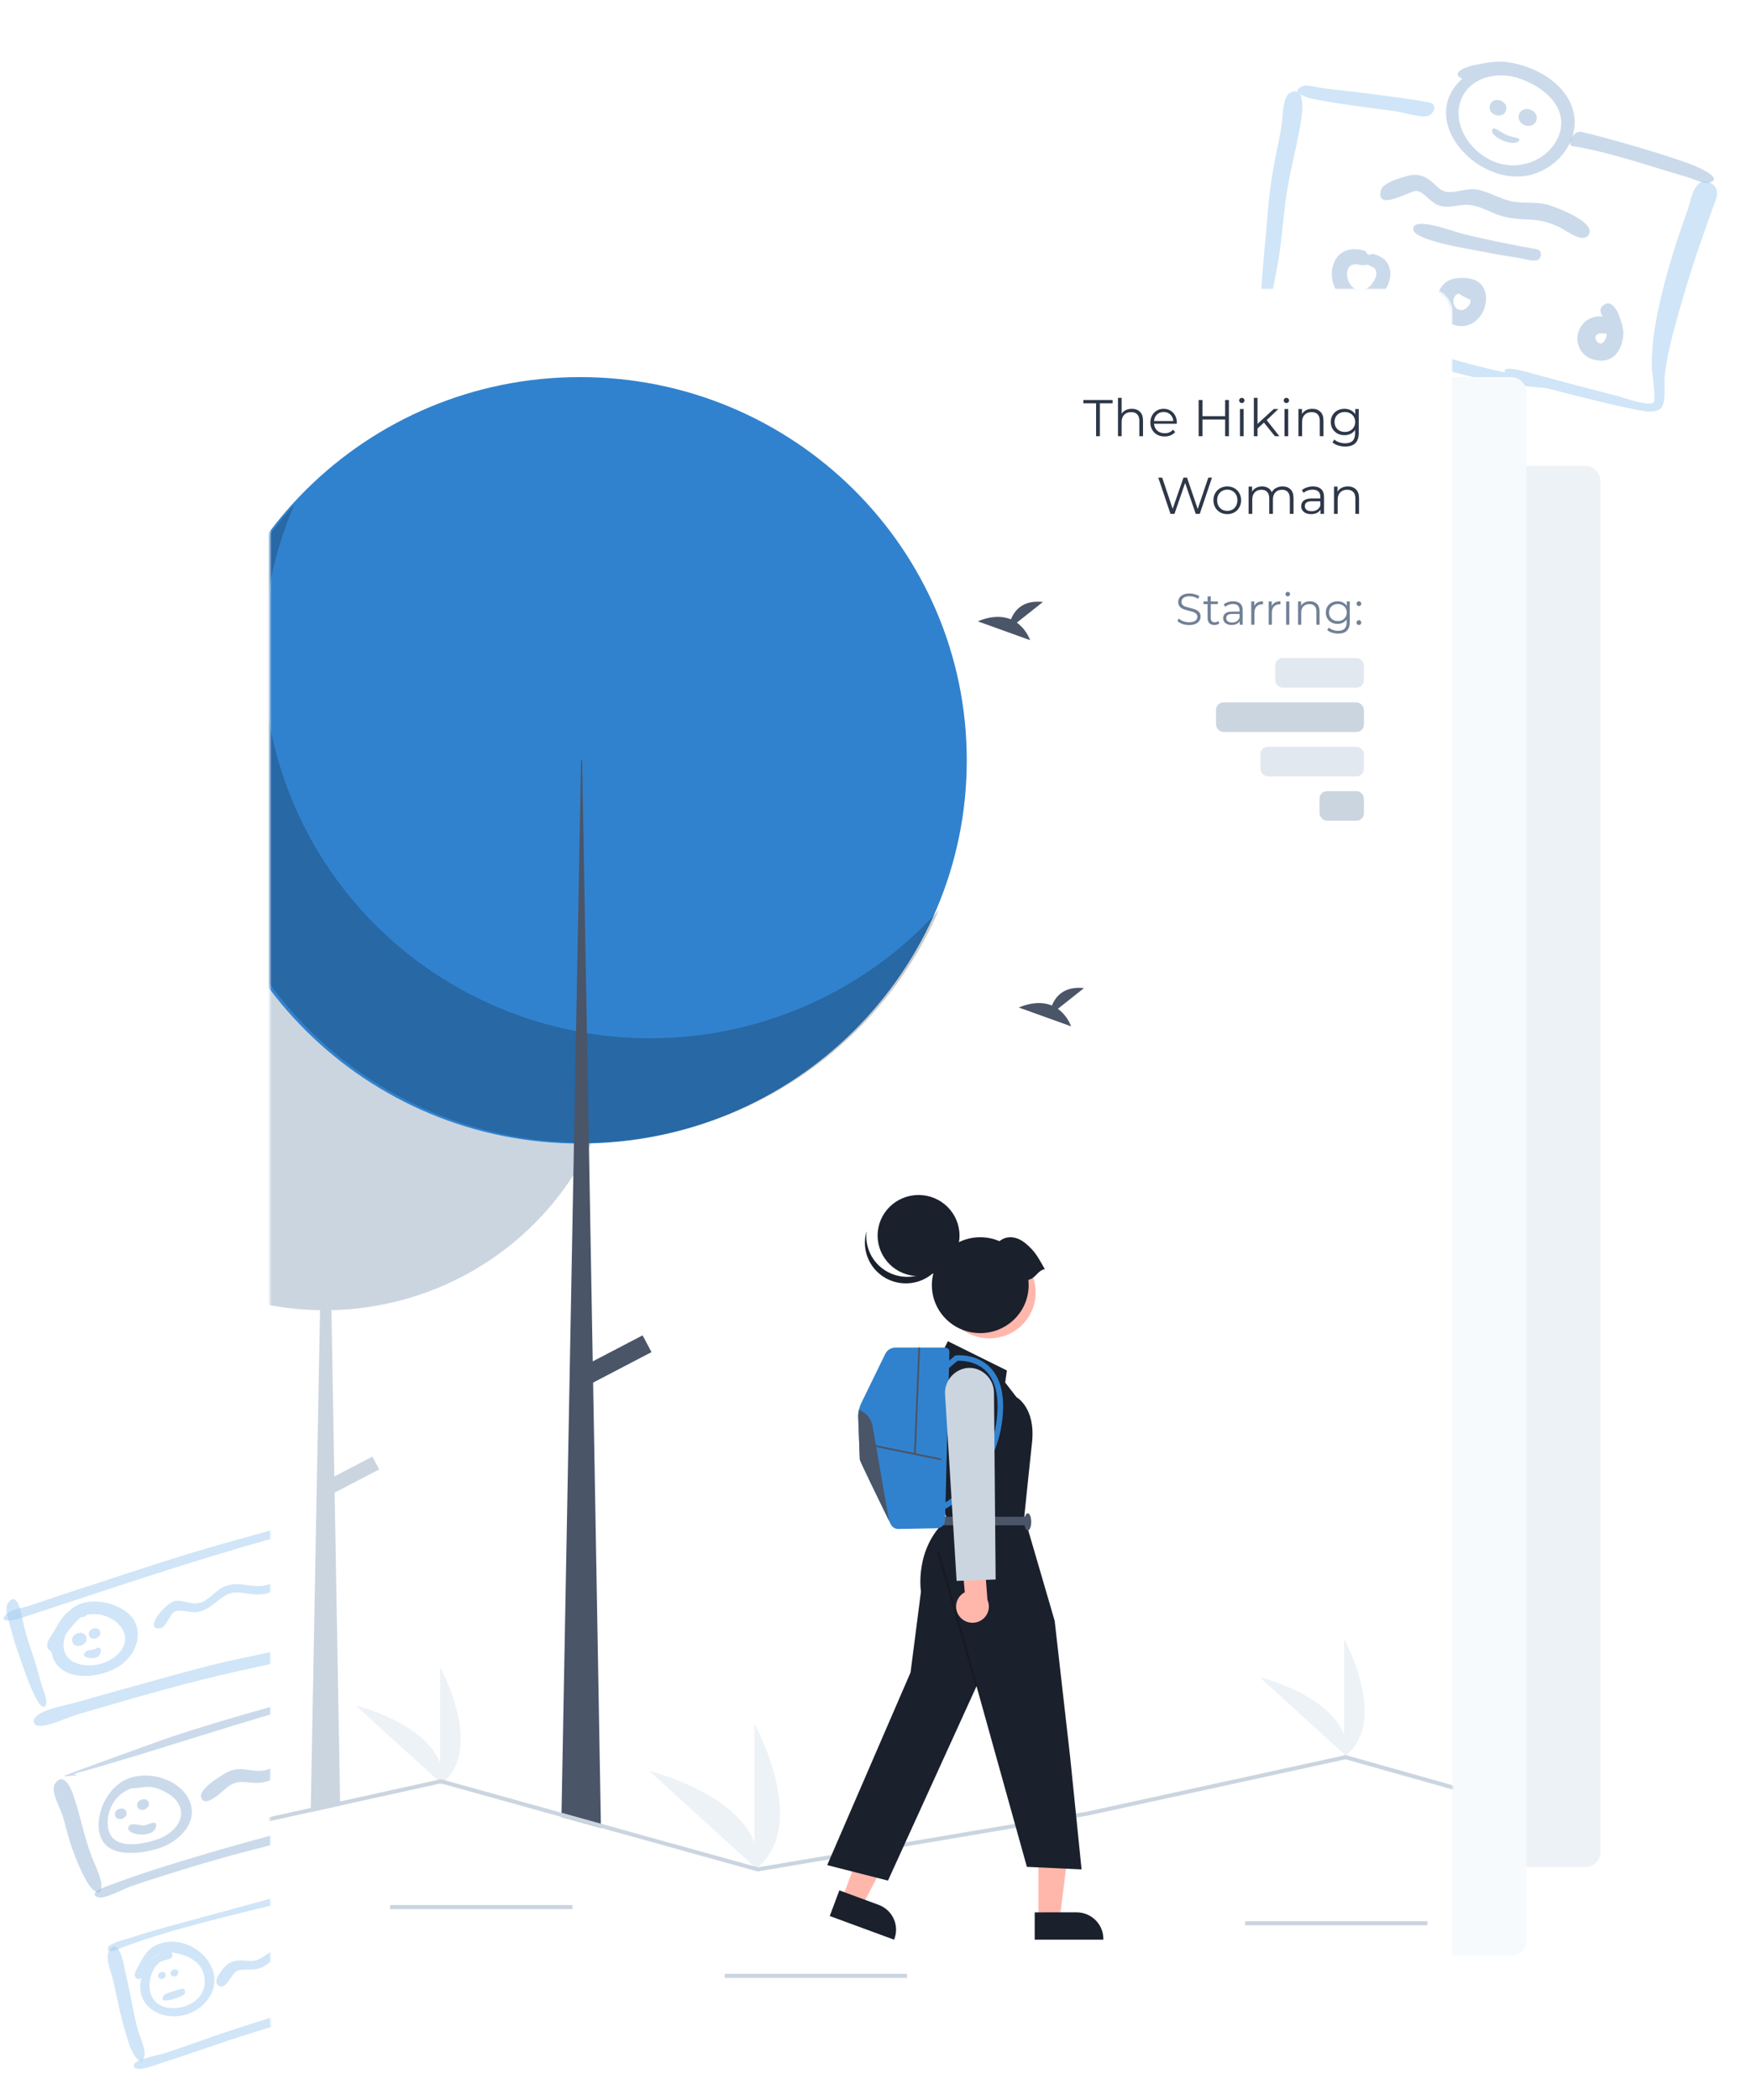 <svg width="474"
     height="568" viewBox="0 0 474 568" fill="none" xmlns="http://www.w3.org/2000/svg">
    <g opacity="0.5">
        <path opacity="0.5" fill-rule="evenodd" clip-rule="evenodd" d="M410.478 21.044C417.614 23.215 424.795 29.274 421.635 36.923C419.319 42.526 412.781 45.759 406.499 44.423C399.748 42.987 393.956 36.177 394.683 29.516C395.5 22.024 403.501 18.92 410.478 21.044ZM407.786 16.807C404.773 16.398 401.627 17.06 398.737 17.633C397.634 17.852 391.912 19.47 395.607 21.317C382.605 32.984 401.262 52.498 416.017 46.697C422.642 44.091 427.584 37 425.564 29.786C423.474 22.325 415.169 17.805 407.786 16.807Z" fill="#2B6CB0"/>
        <path opacity="0.5" fill-rule="evenodd" clip-rule="evenodd" d="M403.08 28.531C402.4 31.206 406.781 32.444 407.461 29.769C408.141 27.093 403.76 25.856 403.08 28.531Z" fill="#2B6CB0"/>
        <path opacity="0.5" fill-rule="evenodd" clip-rule="evenodd" d="M410.937 31.1C410.2 34 414.95 35.342 415.688 32.441C416.425 29.541 411.675 28.2 410.937 31.1Z" fill="#2B6CB0"/>
        <path opacity="0.5" fill-rule="evenodd" clip-rule="evenodd" d="M403.787 34.969C402.601 36.948 410.205 40.232 411.086 37.803C411.282 37.261 408.761 37.149 407.239 36.331C405.505 35.398 404.227 34.233 403.787 34.969Z" fill="#2B6CB0"/>
        <path opacity="0.5" fill-rule="evenodd" clip-rule="evenodd" d="M425.377 39.506C433.875 40.861 442.28 43.621 450.522 46.119C452.585 46.745 454.647 47.369 456.716 47.971C458.032 48.354 460.731 49.721 462.032 49.468C467.362 48.432 458.398 44.762 457.115 44.295C449.024 41.402 436.342 37.68 427.986 35.702C425.514 35.117 423.863 39.264 425.377 39.506Z" fill="#2B6CB0"/>
        <path opacity="0.5" fill-rule="evenodd" clip-rule="evenodd" d="M452.473 90.792C454.65 82.552 457.082 74.325 459.853 66.279C460.982 62.999 462.165 59.739 463.292 56.459C463.823 54.914 464.982 52.867 464.353 51.203C463.704 49.488 461.557 48.565 459.895 49.454C457.792 50.965 457.419 54.388 456.615 56.705C455.378 60.267 454.078 63.809 452.963 67.414C450.803 74.391 448.885 81.568 447.685 88.805C447.119 92.219 446.906 95.647 446.896 99.13C446.892 100.716 448.179 108.147 447.324 108.881C445.997 110.018 438.985 107.472 437.425 107.074C433.42 106.055 429.423 104.999 425.425 103.95C422.002 103.051 418.584 102.136 415.169 101.204C413.813 100.835 405.921 98.367 407.201 100.76C387.149 96.504 367.605 88.674 348.194 82.409C347.213 82.092 345.661 81.37 344.185 80.873C344.18 80.139 344.189 79.488 344.26 79.054C344.762 76.003 345.456 72.996 345.935 69.941C346.813 64.35 347.196 58.678 347.992 53.075C348.789 47.477 350.237 42.045 351.282 36.504C351.461 35.554 353.27 27.872 351.703 25.441C352.582 26.06 354.13 26.544 355.046 26.729C362.458 28.222 369.98 29.061 377.45 30.067C379.587 30.355 384.214 31.881 386.173 31.388C387.869 30.961 389.209 28.169 386.572 27.682C379.199 26.386 371.762 25.501 364.347 24.605C362.364 24.365 360.38 24.147 358.395 23.936C357.069 23.795 353.72 22.834 352.55 23.28C351.129 23.822 350.85 24.384 351.154 24.896C350.628 24.591 349.893 24.631 348.886 25.17C346.87 26.626 347.128 31.682 346.746 33.947C346.289 36.665 345.719 39.355 345.169 42.052C344.104 47.27 343.38 52.508 342.96 57.841C342.49 63.815 341.867 69.772 341.4 75.746C341.278 77.301 341.243 78.841 341.305 80.394C338.325 80.93 339.609 83.477 341.62 84.431C341.634 84.438 341.65 84.444 341.664 84.451C341.935 86.147 342.495 87.806 343.727 85.982C343.821 85.843 343.896 85.659 343.957 85.445C349.242 87.557 355.305 88.878 360.601 90.591C372.072 94.302 383.558 98.258 395.242 101.184C399.867 102.343 404.571 103.255 409.271 103.958C412.025 104.37 414.805 104.72 417.573 104.897C417.771 104.91 418.068 104.948 418.411 104.989C418.466 105.003 418.521 105.017 418.572 105.031C422.605 106.106 426.647 107.135 430.703 108.108C434.107 108.925 437.51 109.811 440.947 110.457C443.081 110.858 447.483 112.135 449.27 110.512C450.895 109.037 450.131 103.841 450.371 101.737C450.794 98.032 451.526 94.378 452.473 90.792Z" fill="#4299E1"/>
        <path opacity="0.5" fill-rule="evenodd" clip-rule="evenodd" d="M417.916 55.184C414.665 54.556 411.359 55.13 408.14 54.257C405.438 53.524 402.975 52.039 400.233 51.399C397.017 50.647 394.77 52.074 391.816 51.942C389.465 51.837 388.476 49.871 386.705 48.633C384.468 47.068 382.53 47.02 380.071 47.768C378.265 48.319 374.074 49.516 373.588 51.505C372.114 57.532 381.805 51.326 383.351 51.646C385.405 52.072 387.106 54.835 389.224 55.552C392.023 56.5 394.286 55.303 397.062 55.407C399.87 55.513 402.531 57.072 405.121 58.045C408.077 59.155 410.887 59.261 413.989 59.401C416.994 59.536 419.403 60.239 422.144 61.584C423.994 62.491 428.285 65.976 429.851 63.456C431.983 60.024 420.189 55.624 417.916 55.184Z" fill="#2B6CB0"/>
        <path opacity="0.5" fill-rule="evenodd" clip-rule="evenodd" d="M415.69 67.402C409.015 66.189 402.319 64.892 395.724 63.249C392.868 62.538 382.251 58.402 382.35 62.007C382.434 65.098 397.749 67.392 400.83 68.008C404.23 68.689 407.651 69.273 411.074 69.8C412.287 69.987 415.093 70.914 416.161 70.229C417.18 69.576 417.254 67.682 415.69 67.402Z" fill="#2B6CB0"/>
        <path opacity="0.5" fill-rule="evenodd" clip-rule="evenodd" d="M366.434 71.258C366.268 71.276 366.268 71.276 366.434 71.258V71.258ZM367.835 71.635C369.498 72.052 369.354 71.127 370.891 72.022C371.6 72.434 371.753 72.162 372.166 73.016C372.974 74.683 371.149 77.3 369.742 78.061C364.532 80.882 361.87 70.141 367.835 71.635ZM368.833 67.706C357.264 64.83 357.794 82.99 368.655 82.381C373.141 82.129 377.356 76.48 375.841 72.208C375.104 70.13 373.678 69.395 371.731 68.716C371.279 68.558 370.541 69.027 370.262 68.917C369.598 68.657 369.845 67.954 368.833 67.706Z" fill="#2B6CB0"/>
        <path opacity="0.5" fill-rule="evenodd" clip-rule="evenodd" d="M394.633 79.416C394.443 79.298 398.008 81.437 397.694 80.905C398.364 82.04 396.631 83.786 395.526 83.865C392.849 84.055 392.392 80.052 394.633 79.416ZM397.493 75.334C393.772 74.801 390.635 75.437 389.179 79.09C387.835 82.463 389.429 86.712 393.348 87.893C401.89 90.465 405.713 76.528 397.493 75.334Z" fill="#2B6CB0"/>
        <path opacity="0.5" fill-rule="evenodd" clip-rule="evenodd" d="M434.753 90.309C433.671 96.69 428.293 89.052 434.753 90.309V90.309ZM433.52 82.806C432.676 83.605 432.925 84.775 433.683 85.592C425.217 84.93 424.12 96.929 432.75 97.547C437.138 97.861 438.961 93.924 439.212 90.32C439.331 88.607 437.062 79.451 433.52 82.806Z" fill="#2B6CB0"/>
    </g>
    <g opacity="0.5">
        <path opacity="0.5" fill-rule="evenodd" clip-rule="evenodd" d="M2.098 433.728C1.1 435.225 2.616 439.092 2.966 440.583C3.511 442.905 4.255 445.148 5.059 447.387C5.597 448.886 10.158 463.355 12.178 461.563C13.317 460.554 11.422 456.533 11.079 455.188C10.314 452.198 9.415 449.254 8.431 446.334C7.517 443.623 6.69 440.922 6.106 438.111C5.964 437.424 4.776 429.696 2.098 433.728Z" fill="#4299E1"/>
        <path opacity="0.5" fill-rule="evenodd" clip-rule="evenodd" d="M52.128 419.966C42.166 422.964 32.301 426.332 22.393 429.529C17.626 431.067 12.87 432.64 8.135 434.286C6.522 434.847 2.901 435.403 1.734 436.586C-0.857 439.213 4.117 438.19 5.405 437.767C24.986 431.333 44.522 424.694 64.269 418.86C73.955 415.998 83.703 413.406 93.382 410.508C97.082 409.4 100.829 406.759 102.726 410.368C104.867 414.44 104.861 419.674 105.621 424.174C106.129 427.177 106.92 430.032 107.794 432.926C108.354 434.78 108.634 436.971 109.46 438.709C110.256 440.383 111.939 441.033 112.747 438.66C113.23 437.242 112.116 434.417 111.826 433.023C111.436 431.146 110.911 429.309 110.451 427.452C109.328 422.92 108.921 418.197 107.705 413.693C106.921 410.788 105.437 405.541 101.169 406.04C96.47 406.588 91.122 408.991 86.497 410.296C75.038 413.531 63.542 416.532 52.128 419.966Z" fill="#4299E1"/>
        <path opacity="0.5" fill-rule="evenodd" clip-rule="evenodd" d="M32.603 457.113C28.887 458.135 25.176 459.175 21.474 460.248C18.3 461.168 13.141 461.986 10.431 463.761C8.575 464.976 8.543 467.032 11.248 466.834C14.198 466.618 18.18 464.551 21.101 463.701C35.747 459.441 50.516 455.075 65.407 451.821C79.361 448.772 93.573 445.628 107.146 441.067C108.288 440.683 114.148 438.86 110.954 437.736C109.09 437.08 102.901 439.55 100.842 440.06C93.578 441.86 86.345 443.805 79.071 445.557C71.892 447.287 64.626 448.561 57.461 450.352C49.136 452.433 40.879 454.838 32.603 457.113Z" fill="#4299E1"/>
        <path opacity="0.5" fill-rule="evenodd" clip-rule="evenodd" d="M23.459 436.831C29.482 435.288 37.313 441.47 32.21 447.113C27.422 452.408 15.851 451.631 17.303 443.703C17.096 444.849 17.609 442.435 17.619 442.417C18.06 441.59 18.961 440.551 19.575 439.82C20.278 438.983 21.001 438.077 21.948 437.48C22.57 437.088 22.641 437.843 23.459 436.831ZM19.858 434.834C17.309 436.669 16.308 438.179 14.886 440.796C13.902 442.607 12.39 443.857 12.869 445.764C12.975 446.186 13.679 446.474 13.88 446.851C14.159 447.372 14.17 448.142 14.427 448.707C17.081 454.535 25.607 454.22 31.195 451.3C36.062 448.757 38.792 443.105 36.417 438.557C34.026 433.979 24.819 431.257 19.858 434.834Z" fill="#4299E1"/>
        <path opacity="0.5" fill-rule="evenodd" clip-rule="evenodd" d="M19.546 444.03C20.086 446.257 23.914 445.113 23.374 442.886C22.84 440.684 18.989 441.734 19.546 444.03Z" fill="#4299E1"/>
        <path opacity="0.5" fill-rule="evenodd" clip-rule="evenodd" d="M24.061 442.304C24.491 444.073 27.532 443.163 27.103 441.394C26.679 439.645 23.619 440.48 24.061 442.304Z" fill="#4299E1"/>
        <path opacity="0.5" fill-rule="evenodd" clip-rule="evenodd" d="M26.125 445.847C25.245 446.47 23.853 446.133 23.175 446.828C21.976 448.06 23.559 448.382 24.39 448.488C28.128 448.962 27.733 444.711 26.125 445.847Z" fill="#4299E1"/>
        <path opacity="0.5" fill-rule="evenodd" clip-rule="evenodd" d="M75.228 427.097C75.138 427.161 74.819 427.391 75.228 427.097V427.097ZM60.28 429.362C57.918 430.556 56.337 433.172 53.564 433.668C51.44 434.048 49.59 432.708 47.481 433.035C44.782 433.454 38.996 440.662 42.968 440.49C45.285 440.391 45.605 436.577 47.487 435.845C48.975 435.267 51.469 436.306 53.11 436.089C56.172 435.684 57.834 433.696 60.19 432.051C62.75 430.262 64.581 430.7 67.311 431.106C69.466 431.427 71.431 431.477 73.55 430.492C75.538 429.567 77.668 426.973 79.805 426.571C81.898 426.177 83.835 427.619 85.984 427.195C86.869 427.02 88.227 426.911 87.782 425.788C87.426 424.889 86.27 425.386 85.435 425.26C83.288 424.934 81.091 423.901 78.803 424.691C77.083 425.286 75.767 426.804 74.288 427.771C69.447 430.937 65.223 426.871 60.28 429.362Z" fill="#4299E1"/>
        <path opacity="0.5" fill-rule="evenodd" clip-rule="evenodd" d="M73.663 461.573C63.558 464.429 53.432 467.343 43.516 470.796C41.165 471.614 17.238 480.259 17.322 480.386C17.477 480.621 20.726 480.153 20.722 480.219C20.393 479.836 19.86 479.786 19.123 480.07C42.306 473.709 64.95 465.625 88.247 459.569C94.1 458.048 99.946 456.408 105.816 454.964C107.281 454.603 111.12 454.49 112.116 453.624C114.729 451.353 109.236 452.681 108.317 452.867C96.689 455.234 85.093 458.334 73.663 461.573Z" fill="#2B6CB0"/>
        <path opacity="0.5" fill-rule="evenodd" clip-rule="evenodd" d="M14.867 482.502C13.567 484.479 16.46 489.4 17.033 491.399C17.863 494.288 18.523 497.248 19.542 500.074C20.707 503.302 22.108 506.695 23.9 509.635C24.887 511.254 27.495 513.528 27.435 510.082C27.392 507.622 25.808 504.8 24.934 502.534C23.764 499.502 22.893 496.428 22.085 493.276C21.38 490.529 20.626 487.784 19.682 485.115C19.192 483.73 17.152 479.056 14.867 482.502Z" fill="#2B6CB0"/>
        <path opacity="0.5" fill-rule="evenodd" clip-rule="evenodd" d="M60.29 500.118C53.132 502.195 45.968 504.315 38.895 506.662C35.996 507.624 33.119 508.661 30.259 509.727C29.675 509.944 23.119 511.987 26.622 513.227C28.203 513.787 33.351 510.999 35.129 510.368C38.118 509.306 41.128 508.323 44.157 507.374C51.176 505.176 58.224 503.001 65.344 501.157C78.348 497.789 91.241 494.339 104.134 490.539C105.966 489.999 120.474 486.363 120.536 484.618C120.585 483.212 115.586 485.224 114.652 485.505C111.225 486.539 107.769 487.467 104.314 488.399C89.678 492.35 74.843 495.899 60.29 500.118Z" fill="#2B6CB0"/>
        <path opacity="0.5" fill-rule="evenodd" clip-rule="evenodd" d="M109.522 454.444C111.363 460.666 114.16 466.604 116.14 472.806C117.045 475.641 117.981 478.464 118.869 481.306C119.156 482.222 119.298 484.589 120.677 484.765C122.568 485.008 122.424 483.461 122.491 482.367C122.684 479.208 121.112 475.63 120.278 472.683C119.471 469.829 118.739 466.948 117.774 464.144C116.788 461.281 115.395 458.595 114.348 455.76C113.905 454.561 113.843 452.371 112.167 452.032C110.718 451.738 109.122 453.096 109.522 454.444Z" fill="#2B6CB0"/>
        <path opacity="0.5" fill-rule="evenodd" clip-rule="evenodd" d="M42.26 483.674C42.294 483.686 42.326 483.698 42.359 483.709C42.326 483.698 42.293 483.686 42.26 483.674ZM35.535 483.761C38.03 483.675 39.901 482.87 42.522 483.769C44.695 484.514 47.062 485.847 48.189 487.765C50.791 492.197 46.612 496.301 42.101 497.705C37.48 499.143 30.382 500.205 29.295 494.68C28.46 490.435 30.799 485.35 35.535 483.761ZM35.033 480.966C29.018 483.062 25.635 490.801 26.97 496.065C28.587 502.446 36.883 501.735 42.503 500.104C48.846 498.262 54.184 492.362 50.9 486.331C48.269 481.499 40.815 478.94 35.033 480.966Z" fill="#2B6CB0"/>
        <path opacity="0.5" fill-rule="evenodd" clip-rule="evenodd" d="M31.135 491.082C31.57 492.871 34.647 491.95 34.213 490.161C33.784 488.393 30.688 489.237 31.135 491.082Z" fill="#2B6CB0"/>
        <path opacity="0.5" fill-rule="evenodd" clip-rule="evenodd" d="M37.154 488.59C37.591 490.394 40.693 489.466 40.256 487.663C39.823 485.88 36.703 486.731 37.154 488.59Z" fill="#2B6CB0"/>
        <path opacity="0.5" fill-rule="evenodd" clip-rule="evenodd" d="M34.91 493.942C33.373 496.326 41.091 497.418 42.116 494.432C42.959 491.98 40.196 493.529 39.13 493.726C37.972 493.939 35.626 492.833 34.91 493.942Z" fill="#2B6CB0"/>
        <path opacity="0.5" fill-rule="evenodd" clip-rule="evenodd" d="M88.282 474.622C88.112 474.745 88.112 474.745 88.282 474.622V474.622ZM61.834 479.203C59.941 480.094 53.946 483.868 54.382 485.951C55.174 489.736 60.549 484.089 61.802 483.203C65.208 480.795 67.87 482.957 71.669 482.025C74.969 481.215 77.349 477.9 80.501 477.31C83.804 476.691 86.122 479.259 89.439 476.594C91.194 475.185 90.812 473.895 88.569 474.405C87.214 474.713 86.419 475.461 84.897 475.355C82.517 475.189 81.312 474.156 78.756 475.106C76.828 475.823 75.297 477.305 73.472 478.232C69.293 480.352 65.897 477.293 61.834 479.203Z" fill="#2B6CB0"/>
        <path opacity="0.5" fill-rule="evenodd" clip-rule="evenodd" d="M103.677 472.641C103.55 472.737 103.55 472.737 103.677 472.641V472.641ZM103.783 470.808C103.807 470.811 104.008 470.96 103.783 470.808V470.808ZM101.141 470.224C101.068 470.313 101.068 470.313 101.141 470.224V470.224ZM101.188 470.193C101.7 470.307 105.889 471.504 103.379 472.832C102.105 473.506 100.395 471.359 101.188 470.193ZM99.371 468.022C94.14 472.204 102.523 479.064 106.232 474.148C107.792 472.08 107.314 468.986 105.066 467.99C103.719 467.393 100.737 466.928 99.371 468.022Z" fill="#2B6CB0"/>
        <path opacity="0.5" fill-rule="evenodd" clip-rule="evenodd" d="M56.294 518.181C49.279 520.104 42.169 521.918 35.256 524.184C34.093 524.566 29.551 525.608 29.219 526.807C28.612 529 32.983 526.797 33.64 526.557C47.277 521.567 62.029 518.251 76.113 514.753C87.633 511.891 99.063 508.944 110.628 506.308C113.668 505.615 116.709 504.936 119.753 504.266C120.745 504.048 123.353 503.917 123.21 502.55C123.077 501.285 120.077 502.401 119.3 502.577C113.124 503.979 106.948 505.367 100.769 506.75C85.894 510.078 71.006 514.151 56.294 518.181Z" fill="#4299E1"/>
        <path opacity="0.5" fill-rule="evenodd" clip-rule="evenodd" d="M29.481 527.74C28.334 529.446 30.278 534.155 30.65 535.789C31.302 538.646 31.873 541.524 32.528 544.379C33.213 547.363 34.072 550.312 35.027 553.215C35.428 554.433 38.125 560.106 39.082 556.146C39.509 554.376 37.578 550.338 37.147 548.594C36.361 545.42 35.751 542.211 35.123 538.997C34.584 536.234 33.895 533.511 33.337 530.752C33.159 529.873 31.838 524.204 29.481 527.74Z" fill="#4299E1"/>
        <path opacity="0.5" fill-rule="evenodd" clip-rule="evenodd" d="M131.346 527.725C124.668 530.212 117.649 531.854 110.903 534.193C105.089 536.209 99.222 537.999 93.322 539.747C79.96 543.705 66.575 547.663 53.439 552.318C50.445 553.379 47.459 554.452 44.431 555.415C42.916 555.896 36.341 557.083 36.224 558.583C36.024 561.138 42.646 558.315 44.117 557.869C47.352 556.888 50.54 555.791 53.731 554.682C67.148 550.021 80.779 545.963 94.36 541.809C101.747 539.55 109.012 537.043 116.324 534.568C119.968 533.334 123.676 532.3 127.322 531.073C128.276 530.752 131.729 529.908 132.251 529.055C132.61 528.469 132.439 527.328 131.346 527.725Z" fill="#4299E1"/>
        <path opacity="0.5" fill-rule="evenodd" clip-rule="evenodd" d="M121.991 503.566C123.869 509.929 125.896 516.243 127.76 522.611C128.321 524.525 128.535 528.186 130.178 529.542C132.82 531.723 133.613 528.376 133.54 526.562C133.31 520.836 130.597 515.222 128.916 509.881C128.275 507.843 127.839 503.02 126.245 501.491C124.727 500.036 121.297 501.219 121.991 503.566Z" fill="#4299E1"/>
        <path opacity="0.5" fill-rule="evenodd" clip-rule="evenodd" d="M113.208 515.725C116.094 515.588 117.811 520.911 114.837 522.233C110.411 524.2 110.955 517.602 113.208 515.725ZM111.92 513.789C111.084 514.013 109.116 514.376 108.755 515.151C108.453 515.799 109.152 516.767 109.222 517.277C109.472 519.101 108.154 520.592 109.361 522.473C110.18 523.75 111.775 524.702 113.445 524.731C122.257 524.884 118.633 510.378 111.92 513.789Z" fill="#4299E1"/>
        <path opacity="0.5" fill-rule="evenodd" clip-rule="evenodd" d="M41.065 533.897C41.051 533.927 41.036 533.957 41.022 533.987C41.036 533.957 41.051 533.927 41.065 533.897ZM46.705 528.852C46.612 528.611 46.52 528.37 46.427 528.129C51.309 528.725 55.689 531.24 55.383 536.466C55.149 540.453 51.42 542.958 47.434 543.184C43.023 543.433 40.263 540.868 40.447 536.651C40.531 534.705 41.541 531.822 43.46 530.63C44.353 530.076 46.639 530.124 46.705 528.852ZM43.754 528.109C42.654 528.512 41.67 529.266 40.9 530.124C41.593 529.205 42.635 528.469 43.754 528.109ZM43.214 525.74C40.473 526.644 39.037 528.721 37.847 531.057C37.474 531.789 36.109 533.845 36.514 534.561C36.833 535.127 37.497 535.896 38.267 534.928C35.54 545.392 50.08 549.271 56.304 540.7C62.112 532.701 52.027 522.81 43.214 525.74Z" fill="#4299E1"/>
        <path opacity="0.5" fill-rule="evenodd" clip-rule="evenodd" d="M42.797 534.645C43.087 535.838 45.103 535.235 44.814 534.042C44.525 532.849 42.508 533.452 42.797 534.645Z" fill="#4299E1"/>
        <path opacity="0.5" fill-rule="evenodd" clip-rule="evenodd" d="M46.18 533.969C46.474 535.181 48.522 534.569 48.228 533.356C47.934 532.144 45.886 532.756 46.18 533.969Z" fill="#4299E1"/>
        <path opacity="0.5" fill-rule="evenodd" clip-rule="evenodd" d="M48.992 538.002C48.07 538.346 44.56 539.066 44.14 539.982C43.438 541.513 45.059 541.085 45.882 540.987C46.624 540.899 49.703 539.924 49.998 539.228C50.259 538.613 49.924 537.651 48.992 538.002Z" fill="#4299E1"/>
        <path opacity="0.5" fill-rule="evenodd" clip-rule="evenodd" d="M88.978 523.661C88.832 523.765 88.832 523.765 88.978 523.661V523.661ZM75.876 526.503C73.811 527.235 72.302 528.793 70.402 529.784C68.374 530.842 67.235 530.28 65.148 530.294C62.976 530.309 61.591 530.941 60.271 532.61C59.523 533.557 57.901 535.706 58.79 536.757C60.824 539.162 62.655 533.788 64.008 533.178C66.118 532.226 68.499 533.344 70.907 532.146C73.089 531.061 74.772 529.11 77.164 528.415C79.163 527.833 81.296 528.252 83.332 527.921C86.441 527.416 88.184 525.918 90.796 524.432C93.062 523.143 94.962 523.454 97.409 523.474C98.527 523.483 102.282 523.605 101.127 521.777C100.801 521.26 95.968 521.545 95.208 521.552C92.531 521.574 91.017 522.292 88.838 523.761C87.02 524.986 85.432 525.782 83.209 526.024C80.76 526.291 78.303 525.638 75.876 526.503Z" fill="#4299E1"/>
    </g>
    <g filter="url(#filter0_dd_1801_24501)">
        <rect x="101" y="96" width="332" height="379" rx="4" fill="#EDF2F7"/>
    </g>
    <g filter="url(#filter1_dd_1801_24501)">
        <rect x="81" y="72" width="332" height="427" rx="4" fill="#F7FAFC"/>
    </g>
    <g filter="url(#filter2_dd_1801_24501)">
        <mask id="mask0_1801_24501" style="mask-type:alpha" maskUnits="userSpaceOnUse" x="73" y="48" width="320" height="475">
            <rect x="73" y="48" width="320" height="475" rx="6" fill="white"/>
        </mask>
        <g mask="url(#mask0_1801_24501)">
            <rect x="73" y="48" width="320" height="475" rx="6" fill="white"/>
            <path d="M167.668 245.328C167.668 247.072 167.611 248.802 167.497 250.518C166.857 260.412 164.334 270.096 160.061 279.061C160.028 279.138 159.989 279.209 159.956 279.28C159.757 279.696 159.553 280.111 159.343 280.521C158.072 283.057 156.662 285.522 155.12 287.905C148.074 298.844 138.416 307.896 127.001 314.26C115.585 320.625 102.763 324.105 89.667 324.395L90.456 369.373L100.752 364.002L102.591 367.464L90.534 373.754L92.008 457.289L92.024 458.405L84.064 460.161L84.08 459.039L86.586 324.4C76.045 324.25 65.64 322.028 55.973 317.861C46.306 313.694 37.572 307.667 30.276 300.128C29.773 299.614 29.276 299.084 28.791 298.559C28.768 298.537 28.752 298.515 28.735 298.499C22.657 291.931 17.74 284.395 14.194 276.206C14.271 276.294 14.354 276.376 14.431 276.463C6.417 257.896 5.873 236.994 12.912 218.042C19.951 199.09 34.04 183.523 52.292 174.53C52.568 174.393 52.85 174.262 53.126 174.125C71.18 165.51 91.843 163.929 111.018 169.696C130.193 175.463 146.482 188.157 156.654 205.261C157.14 206.07 157.61 206.896 158.062 207.727C164.382 219.27 167.684 232.196 167.668 245.328Z" fill="#CBD5E0"/>
            <path d="M156.921 279.323C214.711 279.323 261.559 232.912 261.559 175.662C261.559 118.411 214.711 72 156.921 72C99.131 72 52.283 118.411 52.283 175.662C52.283 232.912 99.131 279.323 156.921 279.323Z" fill="#3182CE"/>
            <path opacity="0.2" d="M79.66 106.424C56.942 159.07 81.605 219.993 134.747 242.499C154.91 251.038 177.27 253.087 198.671 248.357C220.072 243.626 239.432 232.356 254.018 216.136C231.302 268.784 169.806 293.221 116.662 270.717C63.519 248.213 38.852 187.29 61.568 134.643C66.018 124.329 72.128 114.799 79.66 106.424V106.424Z" fill="black"/>
            <path d="M162.584 464.443L151.896 461.473L151.919 460.336L155.121 287.905L155.281 279.307L155.286 279.056L155.844 248.932L156.655 205.266V205.261L157.207 175.662H157.5L158.063 207.727L158.797 249.462L159.322 279.078V279.296L159.344 280.516V280.522L160.36 338.248L160.465 343.985L162.562 463.295L162.584 464.443Z" fill="#4A5568"/>
            <path d="M173.852 331.21L156.555 340.232L158.965 344.768L176.262 335.746L173.852 331.21Z" fill="#4A5568"/>
            <path d="M363.65 445.181V413.365C363.65 413.365 376.166 435.921 363.65 445.181Z" fill="#EDF2F7"/>
            <path d="M364.424 445.175L340.766 423.659C340.766 423.659 366.003 429.779 364.424 445.175Z" fill="#EDF2F7"/>
            <path d="M119.086 452.837V421.021C119.086 421.021 131.602 443.578 119.086 452.837Z" fill="#EDF2F7"/>
            <path d="M119.859 452.832L96.201 431.316C96.201 431.316 121.438 437.436 119.859 452.832Z" fill="#EDF2F7"/>
            <path d="M204.104 475.808V436.244C204.104 436.244 219.667 464.293 204.104 475.808Z" fill="#EDF2F7"/>
            <path d="M205.066 475.801L175.646 449.045C175.646 449.045 207.029 456.656 205.066 475.801Z" fill="#EDF2F7"/>
            <path d="M457.001 470.967L456.697 472.023L364.044 445.881L294.246 461.123L204.983 476.229L204.862 476.196L162.584 464.443L151.896 461.473L119.253 452.394L92.025 458.405L84.064 460.16L66.757 463.983L66.519 462.917L84.081 459.039L92.008 457.289L119.286 451.268L119.418 451.3L151.919 460.335L162.562 463.294L205.038 475.108L294.031 460.051L364.077 444.754L364.215 444.787L457.001 470.967Z" fill="#CBD5E0"/>
            <path d="M154.87 485.311H105.531V486.405H154.87V485.311Z" fill="#CBD5E0"/>
            <path d="M245.409 503.906H196.07V505H245.409V503.906Z" fill="#CBD5E0"/>
            <path d="M386.187 489.687H336.848V490.78H386.187V489.687Z" fill="#CBD5E0"/>
            <path d="M275.114 138.416L282.177 132.819C276.69 132.219 274.435 135.184 273.512 137.531C269.225 135.767 264.559 138.078 264.559 138.078L278.691 143.161C277.979 141.274 276.737 139.628 275.114 138.416Z" fill="#4A5568"/>
            <path d="M286.209 242.876L293.273 237.279C287.786 236.679 285.531 239.644 284.608 241.99C280.321 240.227 275.654 242.538 275.654 242.538L289.787 247.621C289.074 245.734 287.833 244.088 286.209 242.876V242.876Z" fill="#4A5568"/>
            <path d="M227.809 483.595L233.207 485.582L243.513 465.898L235.545 462.966L227.809 483.595Z" fill="#FFB7AB"/>
            <path d="M227.085 481.341L237.717 485.255L237.718 485.255C239.515 485.916 240.973 487.258 241.771 488.984C242.57 490.711 242.643 492.681 241.976 494.461L241.894 494.679L224.486 488.272L227.085 481.341Z" fill="#1A202C"/>
            <path d="M280.937 489.149L286.696 489.148L289.436 467.141L280.936 467.142L280.937 489.149Z" fill="#FFB7AB"/>
            <path d="M279.938 487.286L291.279 487.285H291.28C293.197 487.285 295.035 488.04 296.391 489.383C297.746 490.726 298.508 492.547 298.508 494.446V494.679L279.938 494.679L279.938 487.286Z" fill="#1A202C"/>
            <path d="M254.568 336.522L256.447 332.799L272.419 340.71L271.95 343.968L275.003 347.924C275.003 347.924 280.171 350.716 279.231 360.024L278.291 368.866L277.117 380.268L285.338 408.423L289.566 445.654L292.619 475.671L277.822 474.972L264.199 426.108L240.241 478.695L223.799 474.507L246.348 422.385L249.166 400.512C249.166 400.512 247.287 388.877 256.213 380.966L254.803 376.777V371.616L250.106 346.993L254.568 336.522Z" fill="#1A202C"/>
            <path opacity="0.2" d="M254.131 389.734L253.6 389.882L263.935 426.182L264.466 426.034L254.131 389.734Z" fill="black"/>
            <path d="M255.038 382.595H278.057V380.268H255.038V382.595Z" fill="#4A5568"/>
            <path d="M278.057 383.991C278.576 383.991 278.997 382.949 278.997 381.664C278.997 380.379 278.576 379.337 278.057 379.337C277.538 379.337 277.117 380.379 277.117 381.664C277.117 382.949 277.538 383.991 278.057 383.991Z" fill="#4A5568"/>
            <path d="M278.664 325.569C281.981 319.557 279.751 312.02 273.683 308.734C267.615 305.447 260.007 307.657 256.69 313.668C253.373 319.68 255.603 327.217 261.671 330.503C267.739 333.789 275.347 331.58 278.664 325.569Z" fill="#FFB7AB"/>
            <path d="M248.515 315.19C254.633 315.19 259.593 310.277 259.593 304.216C259.593 298.155 254.633 293.242 248.515 293.242C242.397 293.242 237.438 298.155 237.438 304.216C237.438 310.277 242.397 315.19 248.515 315.19Z" fill="#1A202C"/>
            <path d="M234.459 303.04C234.022 304.494 233.894 306.022 234.083 307.528C234.272 309.033 234.774 310.484 235.558 311.787C236.342 313.091 237.389 314.219 238.635 315.101C239.881 315.983 241.299 316.6 242.797 316.912C244.296 317.224 245.843 317.225 247.342 316.914C248.841 316.604 250.259 315.989 251.506 315.109C252.753 314.228 253.803 313.101 254.588 311.798C255.373 310.496 255.877 309.046 256.068 307.541C255.274 310.181 253.507 312.429 251.118 313.838C248.729 315.247 245.892 315.715 243.171 315.148C240.45 314.582 238.044 313.022 236.43 310.779C234.816 308.536 234.112 305.773 234.459 303.04V303.04Z" fill="#1A202C"/>
            <path d="M278.22 316.174C278.545 319.011 277.917 321.875 276.433 324.322C274.948 326.769 272.69 328.662 270.009 329.709C267.328 330.756 264.374 330.898 261.603 330.112C258.832 329.327 256.401 327.658 254.685 325.364C252.969 323.071 252.064 320.281 252.111 317.426C252.158 314.571 253.154 311.812 254.945 309.575C256.736 307.338 259.221 305.749 262.016 305.054C264.811 304.358 267.76 304.595 270.405 305.729C272.592 303.981 275.305 304.522 277.51 306.367C280.003 308.453 280.743 309.885 282.677 313.315C280.775 313.58 280.122 315.91 278.22 316.174Z" fill="#1A202C"/>
            <path d="M232.194 353.48C232.334 357.156 232.612 364.392 232.612 364.762C232.612 365.151 238.149 376.51 240.541 381.398V381.401C240.712 381.745 240.864 382.058 240.999 382.333C241.184 382.712 241.475 383.031 241.838 383.252C242.2 383.472 242.619 383.585 243.044 383.577L253.498 383.391C254.073 383.382 254.622 383.152 255.03 382.751C255.438 382.35 255.674 381.809 255.688 381.239L256.854 335.674C256.858 335.523 256.831 335.374 256.776 335.234C256.721 335.094 256.638 334.966 256.532 334.859C256.426 334.751 256.299 334.665 256.16 334.607C256.02 334.549 255.87 334.518 255.718 334.518H242.235C241.666 334.519 241.108 334.678 240.626 334.978C240.143 335.278 239.756 335.706 239.508 336.214L233.037 349.476C232.43 350.723 232.141 352.097 232.194 353.48V353.48Z" fill="#3182CE"/>
            <path d="M255.868 378.112C258.551 376.502 260.962 374.484 263.012 372.132C267.776 366.824 270.673 360.129 271.268 353.051C271.8 346.995 270.587 342.494 267.663 339.672C263.947 336.085 258.888 336.606 258.675 336.63L258.449 336.655L255.021 339.528L255.991 340.663L259.058 338.093C259.996 338.046 263.828 338.036 266.628 340.749C269.204 343.246 270.262 347.341 269.772 352.922C269.206 359.661 266.454 366.037 261.929 371.1C259.976 373.337 257.688 375.263 255.144 376.81L255.868 378.112Z" fill="#3182CE"/>
            <path d="M236.415 360.801L236.314 361.287L254.582 365.004L254.682 364.518L236.415 360.801Z" fill="#4A5568"/>
            <path d="M248.454 334.508L247.268 363.303L247.767 363.324L248.954 334.528L248.454 334.508Z" fill="#4A5568"/>
            <path d="M232.192 353.48C232.332 357.156 232.61 364.392 232.61 364.762C232.61 365.151 238.148 376.51 240.54 381.398L236.081 355.748C235.908 354.761 235.474 353.838 234.823 353.071C234.172 352.305 233.327 351.724 232.375 351.388C232.225 352.075 232.164 352.778 232.192 353.48V353.48Z" fill="#4A5568"/>
            <path d="M259.591 407.235C259.196 406.731 258.918 406.147 258.775 405.525C258.633 404.903 258.63 404.258 258.766 403.634C258.903 403.011 259.176 402.424 259.566 401.917C259.956 401.409 260.453 400.992 261.024 400.696L260.117 390.764L266.075 388.747L267.156 402.79C267.596 403.772 267.656 404.879 267.326 405.903C266.996 406.926 266.299 407.794 265.367 408.341C264.434 408.889 263.331 409.079 262.267 408.875C261.202 408.672 260.25 408.088 259.591 407.235V407.235Z" fill="#FFB7AB"/>
            <path d="M255.69 347.293C255.573 345.785 255.967 344.282 256.809 343.02C257.651 341.758 258.893 340.81 260.339 340.325C261.614 339.907 262.991 339.908 264.266 340.328C265.63 340.788 266.813 341.662 267.648 342.824C268.484 343.987 268.929 345.381 268.922 346.808L269.368 397.246L258.811 397.625L255.69 347.293Z" fill="#CBD5E0"/>
            <path d="M296.539 79.096H293.095V78.2H301.019V79.096H297.575V88H296.539V79.096ZM306.216 80.58C307.14 80.58 307.873 80.851 308.414 81.392C308.965 81.924 309.24 82.703 309.24 83.73V88H308.246V83.828C308.246 83.063 308.055 82.479 307.672 82.078C307.289 81.677 306.743 81.476 306.034 81.476C305.241 81.476 304.611 81.714 304.144 82.19C303.687 82.657 303.458 83.305 303.458 84.136V88H302.464V77.612H303.458V81.924C303.729 81.495 304.102 81.163 304.578 80.93C305.054 80.697 305.6 80.58 306.216 80.58ZM318.378 84.626H312.218C312.274 85.391 312.568 86.012 313.1 86.488C313.632 86.955 314.304 87.188 315.116 87.188C315.573 87.188 315.993 87.109 316.376 86.95C316.759 86.782 317.09 86.539 317.37 86.222L317.93 86.866C317.603 87.258 317.193 87.557 316.698 87.762C316.213 87.967 315.676 88.07 315.088 88.07C314.332 88.07 313.66 87.911 313.072 87.594C312.493 87.267 312.041 86.819 311.714 86.25C311.387 85.681 311.224 85.037 311.224 84.318C311.224 83.599 311.378 82.955 311.686 82.386C312.003 81.817 312.433 81.373 312.974 81.056C313.525 80.739 314.141 80.58 314.822 80.58C315.503 80.58 316.115 80.739 316.656 81.056C317.197 81.373 317.622 81.817 317.93 82.386C318.238 82.946 318.392 83.59 318.392 84.318L318.378 84.626ZM314.822 81.434C314.113 81.434 313.515 81.663 313.03 82.12C312.554 82.568 312.283 83.156 312.218 83.884H317.44C317.375 83.156 317.099 82.568 316.614 82.12C316.138 81.663 315.541 81.434 314.822 81.434ZM332.479 78.2V88H331.457V83.478H325.325V88H324.289V78.2H325.325V82.568H331.457V78.2H332.479ZM335.468 80.636H336.462V88H335.468V80.636ZM335.972 79.026C335.767 79.026 335.594 78.956 335.454 78.816C335.314 78.676 335.244 78.508 335.244 78.312C335.244 78.125 335.314 77.962 335.454 77.822C335.594 77.682 335.767 77.612 335.972 77.612C336.177 77.612 336.35 77.682 336.49 77.822C336.63 77.953 336.7 78.111 336.7 78.298C336.7 78.503 336.63 78.676 336.49 78.816C336.35 78.956 336.177 79.026 335.972 79.026ZM341.958 84.304L340.222 85.9V88H339.228V77.612H340.222V84.654L344.618 80.636H345.85L342.7 83.646L346.144 88H344.926L341.958 84.304ZM347.527 80.636H348.521V88H347.527V80.636ZM348.031 79.026C347.825 79.026 347.653 78.956 347.513 78.816C347.373 78.676 347.303 78.508 347.303 78.312C347.303 78.125 347.373 77.962 347.513 77.822C347.653 77.682 347.825 77.612 348.031 77.612C348.236 77.612 348.409 77.682 348.549 77.822C348.689 77.953 348.759 78.111 348.759 78.298C348.759 78.503 348.689 78.676 348.549 78.816C348.409 78.956 348.236 79.026 348.031 79.026ZM355.038 80.58C355.962 80.58 356.695 80.851 357.236 81.392C357.787 81.924 358.062 82.703 358.062 83.73V88H357.068V83.828C357.068 83.063 356.877 82.479 356.494 82.078C356.112 81.677 355.566 81.476 354.856 81.476C354.063 81.476 353.433 81.714 352.966 82.19C352.509 82.657 352.28 83.305 352.28 84.136V88H351.286V80.636H352.238V81.994C352.509 81.546 352.882 81.201 353.358 80.958C353.844 80.706 354.404 80.58 355.038 80.58ZM367.606 80.636V87.104C367.606 88.355 367.298 89.279 366.682 89.876C366.076 90.483 365.156 90.786 363.924 90.786C363.243 90.786 362.594 90.683 361.978 90.478C361.372 90.282 360.877 90.007 360.494 89.652L360.998 88.896C361.353 89.213 361.782 89.461 362.286 89.638C362.8 89.815 363.336 89.904 363.896 89.904C364.83 89.904 365.516 89.685 365.954 89.246C366.393 88.817 366.612 88.145 366.612 87.23V86.292C366.304 86.759 365.898 87.113 365.394 87.356C364.9 87.599 364.349 87.72 363.742 87.72C363.052 87.72 362.422 87.571 361.852 87.272C361.292 86.964 360.849 86.539 360.522 85.998C360.205 85.447 360.046 84.827 360.046 84.136C360.046 83.445 360.205 82.829 360.522 82.288C360.849 81.747 361.292 81.327 361.852 81.028C362.412 80.729 363.042 80.58 363.742 80.58C364.368 80.58 364.932 80.706 365.436 80.958C365.94 81.21 366.346 81.574 366.654 82.05V80.636H367.606ZM363.84 86.838C364.372 86.838 364.853 86.726 365.282 86.502C365.712 86.269 366.043 85.947 366.276 85.536C366.519 85.125 366.64 84.659 366.64 84.136C366.64 83.613 366.519 83.151 366.276 82.75C366.043 82.339 365.712 82.022 365.282 81.798C364.862 81.565 364.382 81.448 363.84 81.448C363.308 81.448 362.828 81.56 362.398 81.784C361.978 82.008 361.647 82.325 361.404 82.736C361.171 83.147 361.054 83.613 361.054 84.136C361.054 84.659 361.171 85.125 361.404 85.536C361.647 85.947 361.978 86.269 362.398 86.502C362.828 86.726 363.308 86.838 363.84 86.838ZM327.9 99.2L324.596 109H323.504L320.634 100.642L317.75 109H316.672L313.368 99.2H314.432L317.26 107.628L320.186 99.2H321.152L324.036 107.67L326.906 99.2H327.9ZM332.039 109.07C331.329 109.07 330.69 108.911 330.121 108.594C329.551 108.267 329.103 107.819 328.777 107.25C328.45 106.681 328.287 106.037 328.287 105.318C328.287 104.599 328.45 103.955 328.777 103.386C329.103 102.817 329.551 102.373 330.121 102.056C330.69 101.739 331.329 101.58 332.039 101.58C332.748 101.58 333.387 101.739 333.957 102.056C334.526 102.373 334.969 102.817 335.287 103.386C335.613 103.955 335.777 104.599 335.777 105.318C335.777 106.037 335.613 106.681 335.287 107.25C334.969 107.819 334.526 108.267 333.957 108.594C333.387 108.911 332.748 109.07 332.039 109.07ZM332.039 108.188C332.561 108.188 333.028 108.071 333.439 107.838C333.859 107.595 334.185 107.255 334.419 106.816C334.652 106.377 334.769 105.878 334.769 105.318C334.769 104.758 334.652 104.259 334.419 103.82C334.185 103.381 333.859 103.045 333.439 102.812C333.028 102.569 332.561 102.448 332.039 102.448C331.516 102.448 331.045 102.569 330.625 102.812C330.214 103.045 329.887 103.381 329.645 103.82C329.411 104.259 329.295 104.758 329.295 105.318C329.295 105.878 329.411 106.377 329.645 106.816C329.887 107.255 330.214 107.595 330.625 107.838C331.045 108.071 331.516 108.188 332.039 108.188ZM346.99 101.58C347.914 101.58 348.637 101.846 349.16 102.378C349.692 102.91 349.958 103.694 349.958 104.73V109H348.964V104.828C348.964 104.063 348.777 103.479 348.404 103.078C348.04 102.677 347.522 102.476 346.85 102.476C346.085 102.476 345.483 102.714 345.044 103.19C344.605 103.657 344.386 104.305 344.386 105.136V109H343.392V104.828C343.392 104.063 343.205 103.479 342.832 103.078C342.468 102.677 341.945 102.476 341.264 102.476C340.508 102.476 339.906 102.714 339.458 103.19C339.019 103.657 338.8 104.305 338.8 105.136V109H337.806V101.636H338.758V102.98C339.019 102.532 339.383 102.187 339.85 101.944C340.317 101.701 340.853 101.58 341.46 101.58C342.076 101.58 342.608 101.711 343.056 101.972C343.513 102.233 343.854 102.621 344.078 103.134C344.349 102.649 344.736 102.271 345.24 102C345.753 101.72 346.337 101.58 346.99 101.58ZM355.23 101.58C356.191 101.58 356.928 101.823 357.442 102.308C357.955 102.784 358.212 103.493 358.212 104.436V109H357.26V107.852C357.036 108.235 356.704 108.533 356.266 108.748C355.836 108.963 355.323 109.07 354.726 109.07C353.904 109.07 353.251 108.874 352.766 108.482C352.28 108.09 352.038 107.572 352.038 106.928C352.038 106.303 352.262 105.799 352.71 105.416C353.167 105.033 353.89 104.842 354.88 104.842H357.218V104.394C357.218 103.759 357.04 103.279 356.686 102.952C356.331 102.616 355.813 102.448 355.132 102.448C354.665 102.448 354.217 102.527 353.788 102.686C353.358 102.835 352.99 103.045 352.682 103.316L352.234 102.574C352.607 102.257 353.055 102.014 353.578 101.846C354.1 101.669 354.651 101.58 355.23 101.58ZM354.88 108.286C355.44 108.286 355.92 108.16 356.322 107.908C356.723 107.647 357.022 107.273 357.218 106.788V105.584H354.908C353.648 105.584 353.018 106.023 353.018 106.9C353.018 107.329 353.181 107.67 353.508 107.922C353.834 108.165 354.292 108.286 354.88 108.286ZM364.663 101.58C365.587 101.58 366.32 101.851 366.861 102.392C367.412 102.924 367.687 103.703 367.687 104.73V109H366.693V104.828C366.693 104.063 366.502 103.479 366.119 103.078C365.737 102.677 365.191 102.476 364.481 102.476C363.688 102.476 363.058 102.714 362.591 103.19C362.134 103.657 361.905 104.305 361.905 105.136V109H360.911V101.636H361.863V102.994C362.134 102.546 362.507 102.201 362.983 101.958C363.469 101.706 364.029 101.58 364.663 101.58Z" fill="#2D3748"/>
            <path d="M321.684 139.072C321.06 139.072 320.46 138.972 319.884 138.772C319.316 138.572 318.876 138.308 318.564 137.98L318.912 137.296C319.216 137.6 319.62 137.848 320.124 138.04C320.628 138.224 321.148 138.316 321.684 138.316C322.436 138.316 323 138.18 323.376 137.908C323.752 137.628 323.94 137.268 323.94 136.828C323.94 136.492 323.836 136.224 323.628 136.024C323.428 135.824 323.18 135.672 322.884 135.568C322.588 135.456 322.176 135.336 321.648 135.208C321.016 135.048 320.512 134.896 320.136 134.752C319.76 134.6 319.436 134.372 319.164 134.068C318.9 133.764 318.768 133.352 318.768 132.832C318.768 132.408 318.88 132.024 319.104 131.68C319.328 131.328 319.672 131.048 320.136 130.84C320.6 130.632 321.176 130.528 321.864 130.528C322.344 130.528 322.812 130.596 323.268 130.732C323.732 130.86 324.132 131.04 324.468 131.272L324.168 131.98C323.816 131.748 323.44 131.576 323.04 131.464C322.64 131.344 322.248 131.284 321.864 131.284C321.128 131.284 320.572 131.428 320.196 131.716C319.828 131.996 319.644 132.36 319.644 132.808C319.644 133.144 319.744 133.416 319.944 133.624C320.152 133.824 320.408 133.98 320.712 134.092C321.024 134.196 321.44 134.312 321.96 134.44C322.576 134.592 323.072 134.744 323.448 134.896C323.832 135.04 324.156 135.264 324.42 135.568C324.684 135.864 324.816 136.268 324.816 136.78C324.816 137.204 324.7 137.592 324.468 137.944C324.244 138.288 323.896 138.564 323.424 138.772C322.952 138.972 322.372 139.072 321.684 139.072ZM329.895 138.616C329.735 138.76 329.535 138.872 329.295 138.952C329.063 139.024 328.819 139.06 328.563 139.06C327.971 139.06 327.515 138.9 327.195 138.58C326.875 138.26 326.715 137.808 326.715 137.224V133.408H325.587V132.688H326.715V131.308H327.567V132.688H329.487V133.408H327.567V137.176C327.567 137.552 327.659 137.84 327.843 138.04C328.035 138.232 328.307 138.328 328.659 138.328C328.835 138.328 329.003 138.3 329.163 138.244C329.331 138.188 329.475 138.108 329.595 138.004L329.895 138.616ZM333.654 132.64C334.478 132.64 335.11 132.848 335.55 133.264C335.99 133.672 336.21 134.28 336.21 135.088V139H335.394V138.016C335.202 138.344 334.918 138.6 334.542 138.784C334.174 138.968 333.734 139.06 333.222 139.06C332.518 139.06 331.958 138.892 331.542 138.556C331.126 138.22 330.918 137.776 330.918 137.224C330.918 136.688 331.11 136.256 331.494 135.928C331.886 135.6 332.506 135.436 333.354 135.436H335.358V135.052C335.358 134.508 335.206 134.096 334.902 133.816C334.598 133.528 334.154 133.384 333.57 133.384C333.17 133.384 332.786 133.452 332.418 133.588C332.05 133.716 331.734 133.896 331.47 134.128L331.086 133.492C331.406 133.22 331.79 133.012 332.238 132.868C332.686 132.716 333.158 132.64 333.654 132.64ZM333.354 138.388C333.834 138.388 334.246 138.28 334.59 138.064C334.934 137.84 335.19 137.52 335.358 137.104V136.072H333.378C332.298 136.072 331.758 136.448 331.758 137.2C331.758 137.568 331.898 137.86 332.178 138.076C332.458 138.284 332.85 138.388 333.354 138.388ZM339.34 133.924C339.54 133.5 339.836 133.18 340.228 132.964C340.628 132.748 341.12 132.64 341.704 132.64V133.468L341.5 133.456C340.836 133.456 340.316 133.66 339.94 134.068C339.564 134.476 339.376 135.048 339.376 135.784V139H338.524V132.688H339.34V133.924ZM344.063 133.924C344.263 133.5 344.559 133.18 344.951 132.964C345.351 132.748 345.843 132.64 346.427 132.64V133.468L346.223 133.456C345.559 133.456 345.039 133.66 344.663 134.068C344.287 134.476 344.099 135.048 344.099 135.784V139H343.247V132.688H344.063V133.924ZM347.969 132.688H348.821V139H347.969V132.688ZM348.401 131.308C348.225 131.308 348.077 131.248 347.957 131.128C347.837 131.008 347.777 130.864 347.777 130.696C347.777 130.536 347.837 130.396 347.957 130.276C348.077 130.156 348.225 130.096 348.401 130.096C348.577 130.096 348.725 130.156 348.845 130.276C348.965 130.388 349.025 130.524 349.025 130.684C349.025 130.86 348.965 131.008 348.845 131.128C348.725 131.248 348.577 131.308 348.401 131.308ZM354.408 132.64C355.2 132.64 355.828 132.872 356.292 133.336C356.764 133.792 357 134.46 357 135.34V139H356.148V135.424C356.148 134.768 355.984 134.268 355.656 133.924C355.328 133.58 354.86 133.408 354.252 133.408C353.572 133.408 353.032 133.612 352.632 134.02C352.24 134.42 352.044 134.976 352.044 135.688V139H351.192V132.688H352.008V133.852C352.24 133.468 352.56 133.172 352.968 132.964C353.384 132.748 353.864 132.64 354.408 132.64ZM365.18 132.688V138.232C365.18 139.304 364.916 140.096 364.388 140.608C363.868 141.128 363.08 141.388 362.024 141.388C361.44 141.388 360.884 141.3 360.356 141.124C359.836 140.956 359.412 140.72 359.084 140.416L359.516 139.768C359.82 140.04 360.188 140.252 360.62 140.404C361.06 140.556 361.52 140.632 362 140.632C362.8 140.632 363.388 140.444 363.764 140.068C364.14 139.7 364.328 139.124 364.328 138.34V137.536C364.064 137.936 363.716 138.24 363.284 138.448C362.86 138.656 362.388 138.76 361.868 138.76C361.276 138.76 360.736 138.632 360.248 138.376C359.768 138.112 359.388 137.748 359.108 137.284C358.836 136.812 358.7 136.28 358.7 135.688C358.7 135.096 358.836 134.568 359.108 134.104C359.388 133.64 359.768 133.28 360.248 133.024C360.728 132.768 361.268 132.64 361.868 132.64C362.404 132.64 362.888 132.748 363.32 132.964C363.752 133.18 364.1 133.492 364.364 133.9V132.688H365.18ZM361.952 138.004C362.408 138.004 362.82 137.908 363.188 137.716C363.556 137.516 363.84 137.24 364.04 136.888C364.248 136.536 364.352 136.136 364.352 135.688C364.352 135.24 364.248 134.844 364.04 134.5C363.84 134.148 363.556 133.876 363.188 133.684C362.828 133.484 362.416 133.384 361.952 133.384C361.496 133.384 361.084 133.48 360.716 133.672C360.356 133.864 360.072 134.136 359.864 134.488C359.664 134.84 359.564 135.24 359.564 135.688C359.564 136.136 359.664 136.536 359.864 136.888C360.072 137.24 360.356 137.516 360.716 137.716C361.084 137.908 361.496 138.004 361.952 138.004ZM367.647 133.948C367.471 133.948 367.319 133.884 367.191 133.756C367.071 133.628 367.011 133.472 367.011 133.288C367.011 133.104 367.071 132.952 367.191 132.832C367.319 132.704 367.471 132.64 367.647 132.64C367.823 132.64 367.975 132.704 368.103 132.832C368.231 132.952 368.295 133.104 368.295 133.288C368.295 133.472 368.231 133.628 368.103 133.756C367.975 133.884 367.823 133.948 367.647 133.948ZM367.647 139.06C367.471 139.06 367.319 138.996 367.191 138.868C367.071 138.74 367.011 138.584 367.011 138.4C367.011 138.216 367.071 138.064 367.191 137.944C367.319 137.816 367.471 137.752 367.647 137.752C367.823 137.752 367.975 137.816 368.103 137.944C368.231 138.064 368.295 138.216 368.295 138.4C368.295 138.584 368.231 138.74 368.103 138.868C367.975 138.996 367.823 139.06 367.647 139.06Z" fill="#718096"/>
            <rect x="345" y="148" width="24" height="8" rx="2" fill="#E2E8F0"/>
            <rect x="329" y="160" width="40" height="8" rx="2" fill="#CBD5E0"/>
            <rect x="341" y="172" width="28" height="8" rx="2" fill="#E2E8F0"/>
            <rect x="357" y="184" width="12" height="8" rx="2" fill="#CBD5E0"/>
        </g>
    </g>
    <defs>
        <filter id="filter0_dd_1801_24501" x="81" y="96" width="372" height="419" filterUnits="userSpaceOnUse" color-interpolation-filters="sRGB">
            <feFlood flood-opacity="0" result="BackgroundImageFix"/>
            <feColorMatrix in="SourceAlpha" type="matrix" values="0 0 0 0 0 0 0 0 0 0 0 0 0 0 0 0 0 0 127 0" result="hardAlpha"/>
            <feMorphology radius="5" operator="erode" in="SourceAlpha" result="effect1_dropShadow_1801_24501"/>
            <feOffset dy="10"/>
            <feGaussianBlur stdDeviation="5"/>
            <feColorMatrix type="matrix" values="0 0 0 0 0 0 0 0 0 0 0 0 0 0 0 0 0 0 0.04 0"/>
            <feBlend mode="normal" in2="BackgroundImageFix" result="effect1_dropShadow_1801_24501"/>
            <feColorMatrix in="SourceAlpha" type="matrix" values="0 0 0 0 0 0 0 0 0 0 0 0 0 0 0 0 0 0 127 0" result="hardAlpha"/>
            <feMorphology radius="5" operator="erode" in="SourceAlpha" result="effect2_dropShadow_1801_24501"/>
            <feOffset dy="20"/>
            <feGaussianBlur stdDeviation="12.5"/>
            <feColorMatrix type="matrix" values="0 0 0 0 0 0 0 0 0 0 0 0 0 0 0 0 0 0 0.1 0"/>
            <feBlend mode="normal" in2="effect1_dropShadow_1801_24501" result="effect2_dropShadow_1801_24501"/>
            <feBlend mode="normal" in="SourceGraphic" in2="effect2_dropShadow_1801_24501" result="shape"/>
        </filter>
        <filter id="filter1_dd_1801_24501" x="61" y="72" width="372" height="467" filterUnits="userSpaceOnUse" color-interpolation-filters="sRGB">
            <feFlood flood-opacity="0" result="BackgroundImageFix"/>
            <feColorMatrix in="SourceAlpha" type="matrix" values="0 0 0 0 0 0 0 0 0 0 0 0 0 0 0 0 0 0 127 0" result="hardAlpha"/>
            <feMorphology radius="5" operator="erode" in="SourceAlpha" result="effect1_dropShadow_1801_24501"/>
            <feOffset dy="10"/>
            <feGaussianBlur stdDeviation="5"/>
            <feColorMatrix type="matrix" values="0 0 0 0 0 0 0 0 0 0 0 0 0 0 0 0 0 0 0.04 0"/>
            <feBlend mode="normal" in2="BackgroundImageFix" result="effect1_dropShadow_1801_24501"/>
            <feColorMatrix in="SourceAlpha" type="matrix" values="0 0 0 0 0 0 0 0 0 0 0 0 0 0 0 0 0 0 127 0" result="hardAlpha"/>
            <feMorphology radius="5" operator="erode" in="SourceAlpha" result="effect2_dropShadow_1801_24501"/>
            <feOffset dy="20"/>
            <feGaussianBlur stdDeviation="12.5"/>
            <feColorMatrix type="matrix" values="0 0 0 0 0 0 0 0 0 0 0 0 0 0 0 0 0 0 0.1 0"/>
            <feBlend mode="normal" in2="effect1_dropShadow_1801_24501" result="effect2_dropShadow_1801_24501"/>
            <feBlend mode="normal" in="SourceGraphic" in2="effect2_dropShadow_1801_24501" result="shape"/>
        </filter>
        <filter id="filter2_dd_1801_24501" x="53" y="48" width="360" height="515" filterUnits="userSpaceOnUse" color-interpolation-filters="sRGB">
            <feFlood flood-opacity="0" result="BackgroundImageFix"/>
            <feColorMatrix in="SourceAlpha" type="matrix" values="0 0 0 0 0 0 0 0 0 0 0 0 0 0 0 0 0 0 127 0" result="hardAlpha"/>
            <feMorphology radius="5" operator="erode" in="SourceAlpha" result="effect1_dropShadow_1801_24501"/>
            <feOffset dy="10"/>
            <feGaussianBlur stdDeviation="5"/>
            <feColorMatrix type="matrix" values="0 0 0 0 0.165 0 0 0 0 0.263 0 0 0 0 0.396 0 0 0 0.04 0"/>
            <feBlend mode="normal" in2="BackgroundImageFix" result="effect1_dropShadow_1801_24501"/>
            <feColorMatrix in="SourceAlpha" type="matrix" values="0 0 0 0 0 0 0 0 0 0 0 0 0 0 0 0 0 0 127 0" result="hardAlpha"/>
            <feMorphology radius="5" operator="erode" in="SourceAlpha" result="effect2_dropShadow_1801_24501"/>
            <feOffset dy="20"/>
            <feGaussianBlur stdDeviation="12.5"/>
            <feColorMatrix type="matrix" values="0 0 0 0 0.165 0 0 0 0 0.263 0 0 0 0 0.396 0 0 0 0.1 0"/>
            <feBlend mode="normal" in2="effect1_dropShadow_1801_24501" result="effect2_dropShadow_1801_24501"/>
            <feBlend mode="normal" in="SourceGraphic" in2="effect2_dropShadow_1801_24501" result="shape"/>
        </filter>
    </defs>
</svg>
